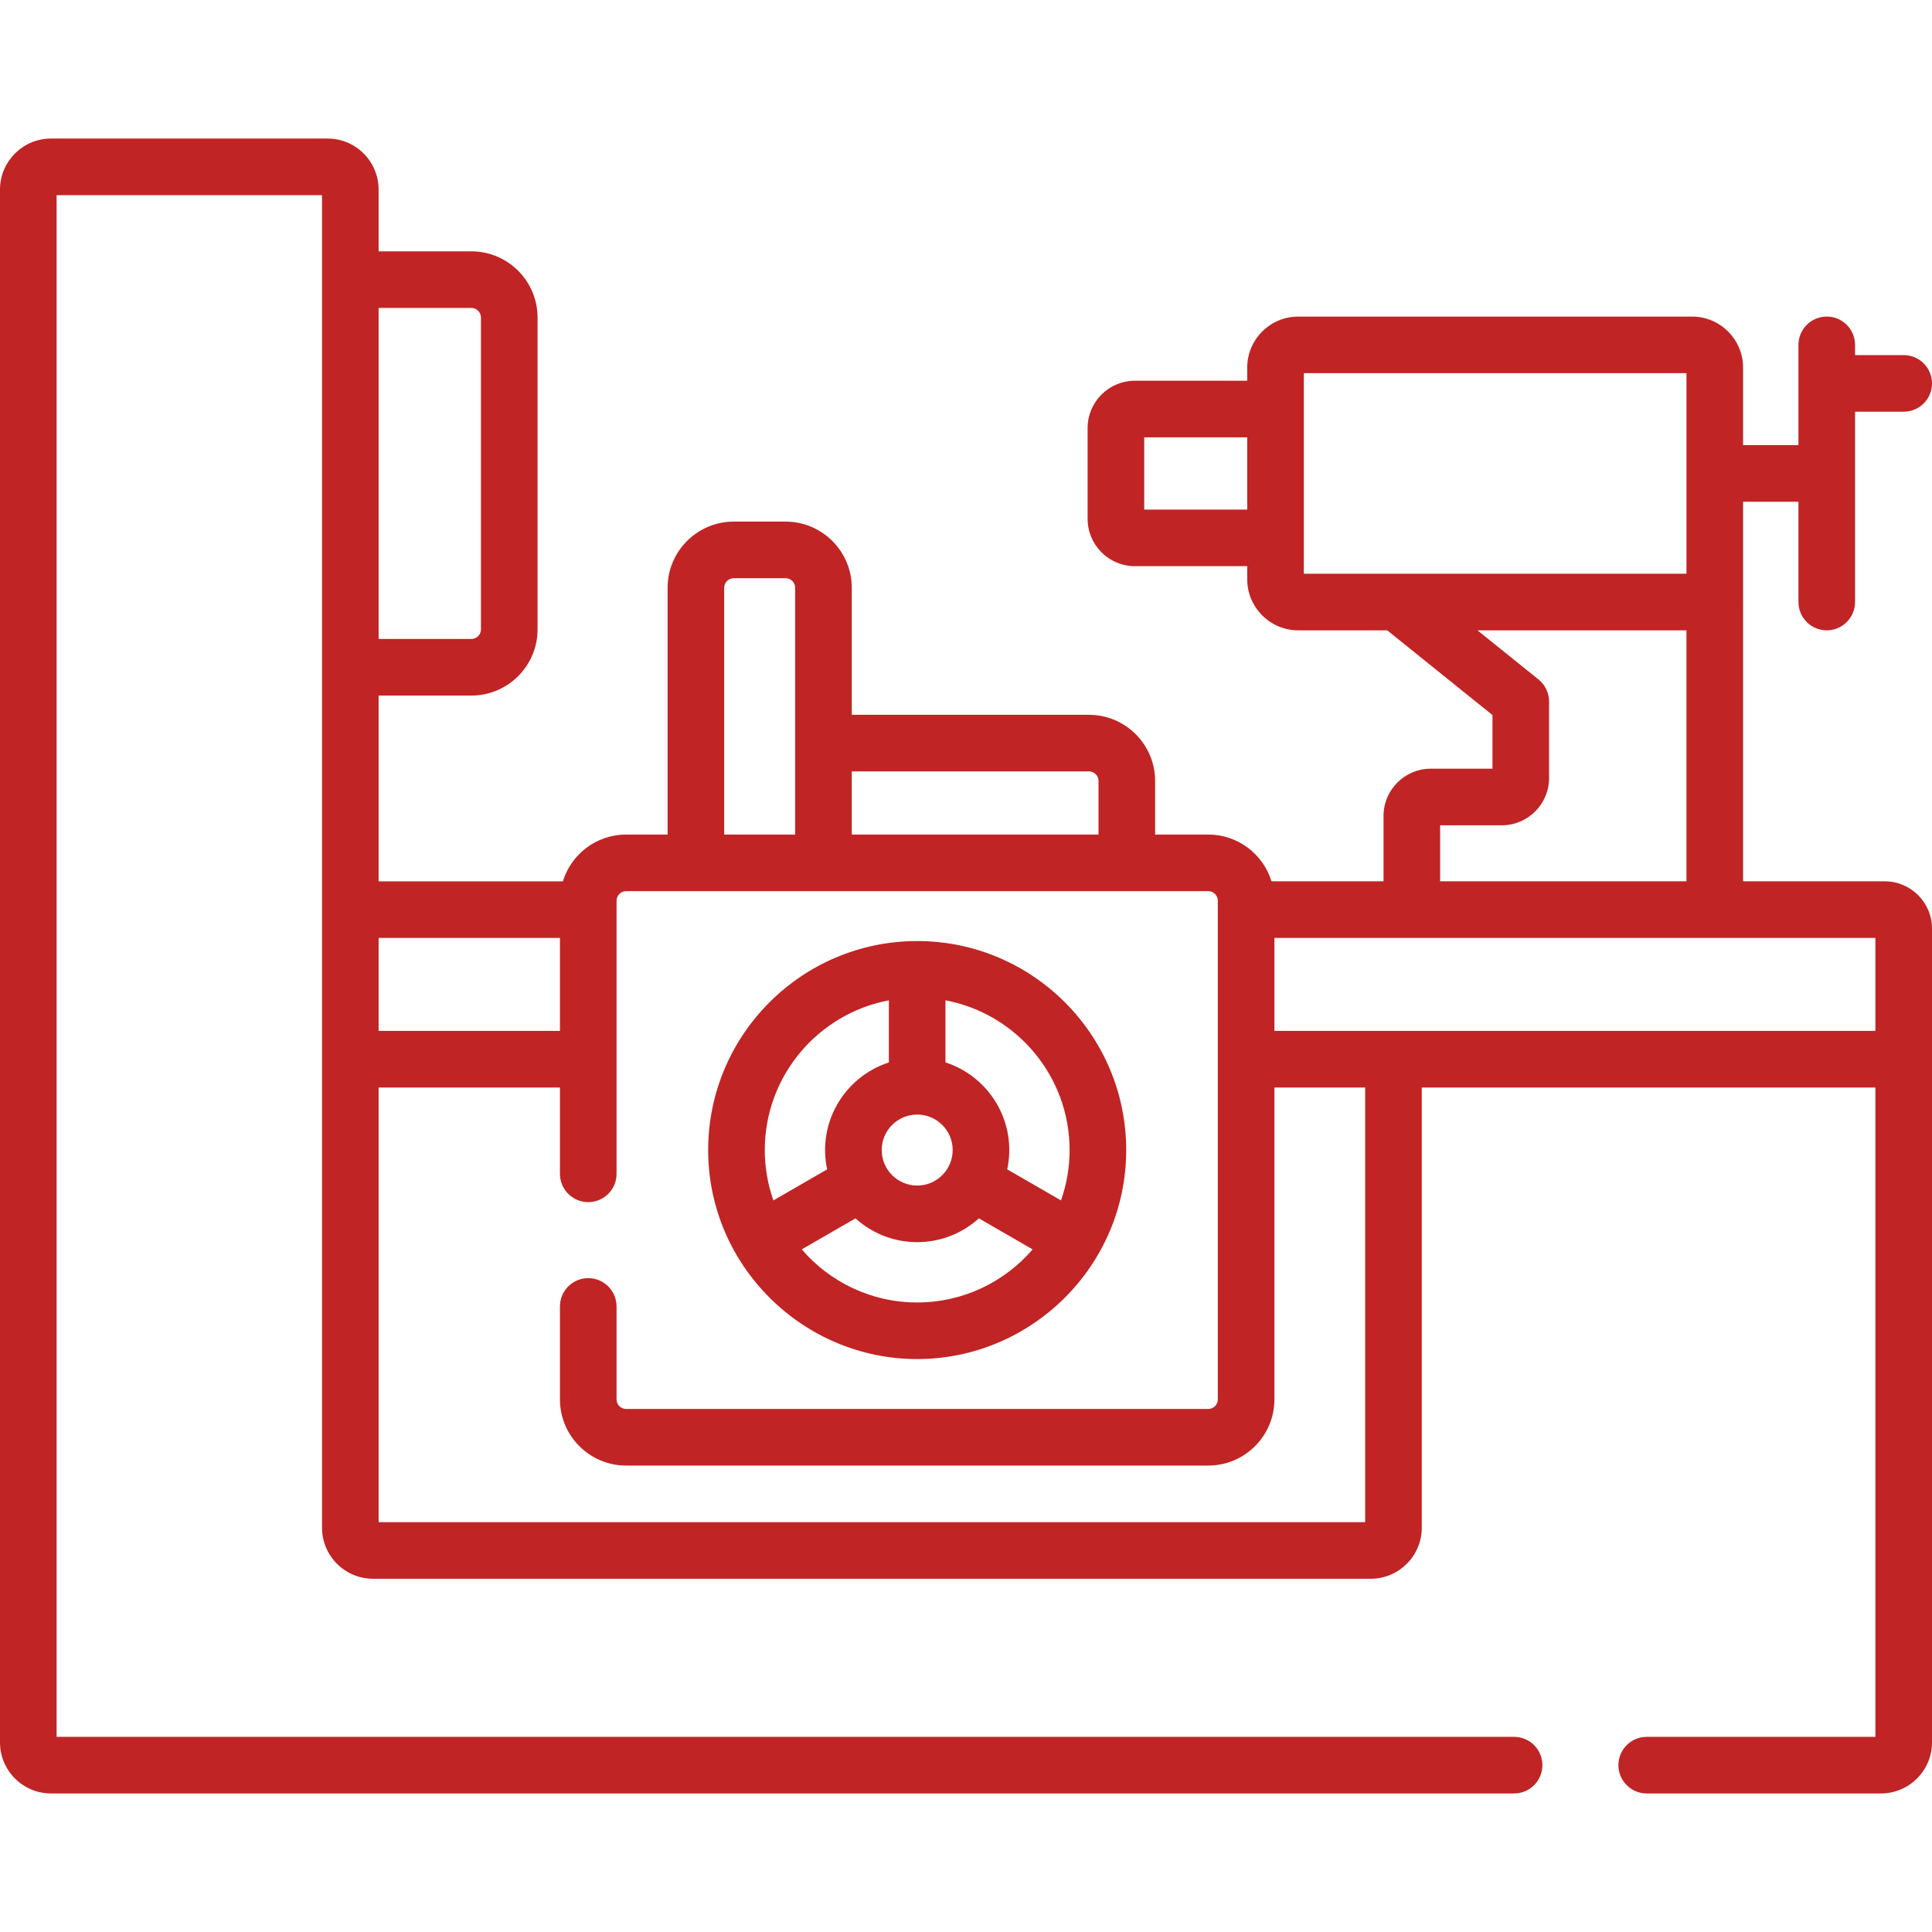 <svg width="512" height="512" viewBox="0 0 512 512" fill="none" xmlns="http://www.w3.org/2000/svg">
<path d="M499.48 233.56H461.93V159.641C461.93 159.608 461.935 159.577 461.935 159.544V132.969H476.608V159.544C476.608 163.686 479.965 167.044 484.108 167.044C488.251 167.044 491.608 163.686 491.608 159.544V109.106H504.5C508.643 109.106 512 105.748 512 101.606C512 97.464 508.643 94.106 504.5 94.106H491.607V91.394C491.607 87.252 488.25 83.894 484.107 83.894C479.964 83.894 476.607 87.252 476.607 91.394V117.969H461.934V97.419C461.934 89.961 455.867 83.895 448.41 83.895H344.053C336.596 83.895 330.529 89.962 330.529 97.419V100.9H300.75C293.847 100.9 288.23 106.517 288.23 113.42V137.52C288.23 144.423 293.846 150.04 300.75 150.04H330.528V153.52C330.528 160.977 336.595 167.044 344.052 167.044H367.629L395.519 189.501V203.71H379.169C372.266 203.71 366.649 209.327 366.649 216.23V233.56H336.962C334.758 226.391 328.077 221.164 320.195 221.164H306.12V206.97C306.12 197.299 298.252 189.43 288.58 189.43H225.73V155.77C225.73 146.099 217.862 138.23 208.19 138.23H194.46C184.788 138.23 176.92 146.099 176.92 155.77V221.165H165.933C158.051 221.165 151.37 226.392 149.166 233.561H100.338V184.331H124.92C134.592 184.331 142.46 176.462 142.46 166.791V84.15C142.46 74.479 134.592 66.61 124.92 66.61H100.338V50.241C100.338 42.783 94.271 36.717 86.814 36.717H13.524C6.067 36.716 0 42.783 0 50.241V461.76C0 469.218 6.067 475.284 13.524 475.284H401.252C405.395 475.284 408.752 471.926 408.752 467.784C408.752 463.642 405.395 460.284 401.252 460.284H15V51.716H85.338V404.862C85.338 412.32 91.405 418.386 98.862 418.386H363.261C370.718 418.386 376.785 412.319 376.785 404.862V288.21H497V460.284H436.394C432.251 460.284 428.894 463.642 428.894 467.784C428.894 471.926 432.251 475.284 436.394 475.284H498.476C505.933 475.284 512 469.217 512 461.76V246.08C512 239.177 506.384 233.56 499.48 233.56ZM497 273.21C476.638 273.21 356.986 273.21 337.736 273.21V248.56H497V273.21ZM303.23 135.04V115.9H330.528V135.04H303.23ZM345.528 98.895H446.934V152.044H345.528C345.528 142.818 345.528 121.276 345.528 98.895ZM381.65 218.71H398C404.903 218.71 410.52 213.094 410.52 206.19V185.91C410.52 183.64 409.492 181.492 407.724 180.068L391.548 167.044H446.93V233.56H381.65V218.71ZM288.58 204.43C289.98 204.43 291.12 205.57 291.12 206.97V221.164H225.73V204.43H288.58ZM191.92 155.77C191.92 154.37 193.06 153.23 194.46 153.23H208.19C209.59 153.23 210.73 154.37 210.73 155.77V221.165H191.92V155.77ZM148.393 248.56V273.21H100.338V248.56H148.393ZM124.92 81.61C126.32 81.61 127.46 82.75 127.46 84.15V166.79C127.46 168.19 126.32 169.33 124.92 169.33H100.338V81.61H124.92ZM361.786 403.386H100.338V288.21H148.393V311.078C148.393 315.22 151.75 318.578 155.893 318.578C160.036 318.578 163.393 315.22 163.393 311.078V238.704C163.393 237.304 164.533 236.164 165.933 236.164H320.197C321.597 236.164 322.737 237.304 322.737 238.704V370.849C322.737 372.25 321.597 373.39 320.197 373.39H165.933C164.533 373.39 163.393 372.25 163.393 370.849V346.22C163.393 342.078 160.036 338.72 155.893 338.72C151.75 338.72 148.393 342.078 148.393 346.22V370.849C148.393 380.521 156.261 388.39 165.933 388.39H320.197C329.869 388.39 337.737 380.521 337.737 370.849V288.21H361.787L361.786 403.386Z" fill="#C12424"/>
<path d="M243.064 360.167C273.283 360.167 298.454 335.529 298.454 304.777C298.454 274.235 273.606 249.387 243.064 249.387C212.522 249.387 187.674 274.235 187.674 304.777C187.675 335.46 212.802 360.167 243.064 360.167ZM243.064 345.167C230.844 345.167 219.882 339.704 212.469 331.101L226.713 322.88C231.044 326.795 236.779 329.183 243.063 329.183C249.347 329.183 255.083 326.795 259.414 322.88L273.658 331.101C266.247 339.703 255.285 345.167 243.064 345.167ZM243.064 295.371C248.251 295.371 252.47 299.59 252.47 304.777C252.47 309.964 248.25 314.183 243.064 314.183C237.878 314.183 233.658 309.964 233.658 304.777C233.658 299.59 237.878 295.371 243.064 295.371ZM283.454 304.777C283.454 309.452 282.646 313.941 281.178 318.121L266.926 309.895C269.582 297.505 262.324 285.359 250.559 281.553V265.095C269.26 268.621 283.454 285.068 283.454 304.777ZM235.56 265.097V281.556C223.825 285.358 216.543 297.482 219.203 309.895L204.951 318.121C203.483 313.941 202.675 309.452 202.675 304.776C202.675 285.071 216.864 268.626 235.56 265.097Z" fill="#C12424"/>
</svg>
